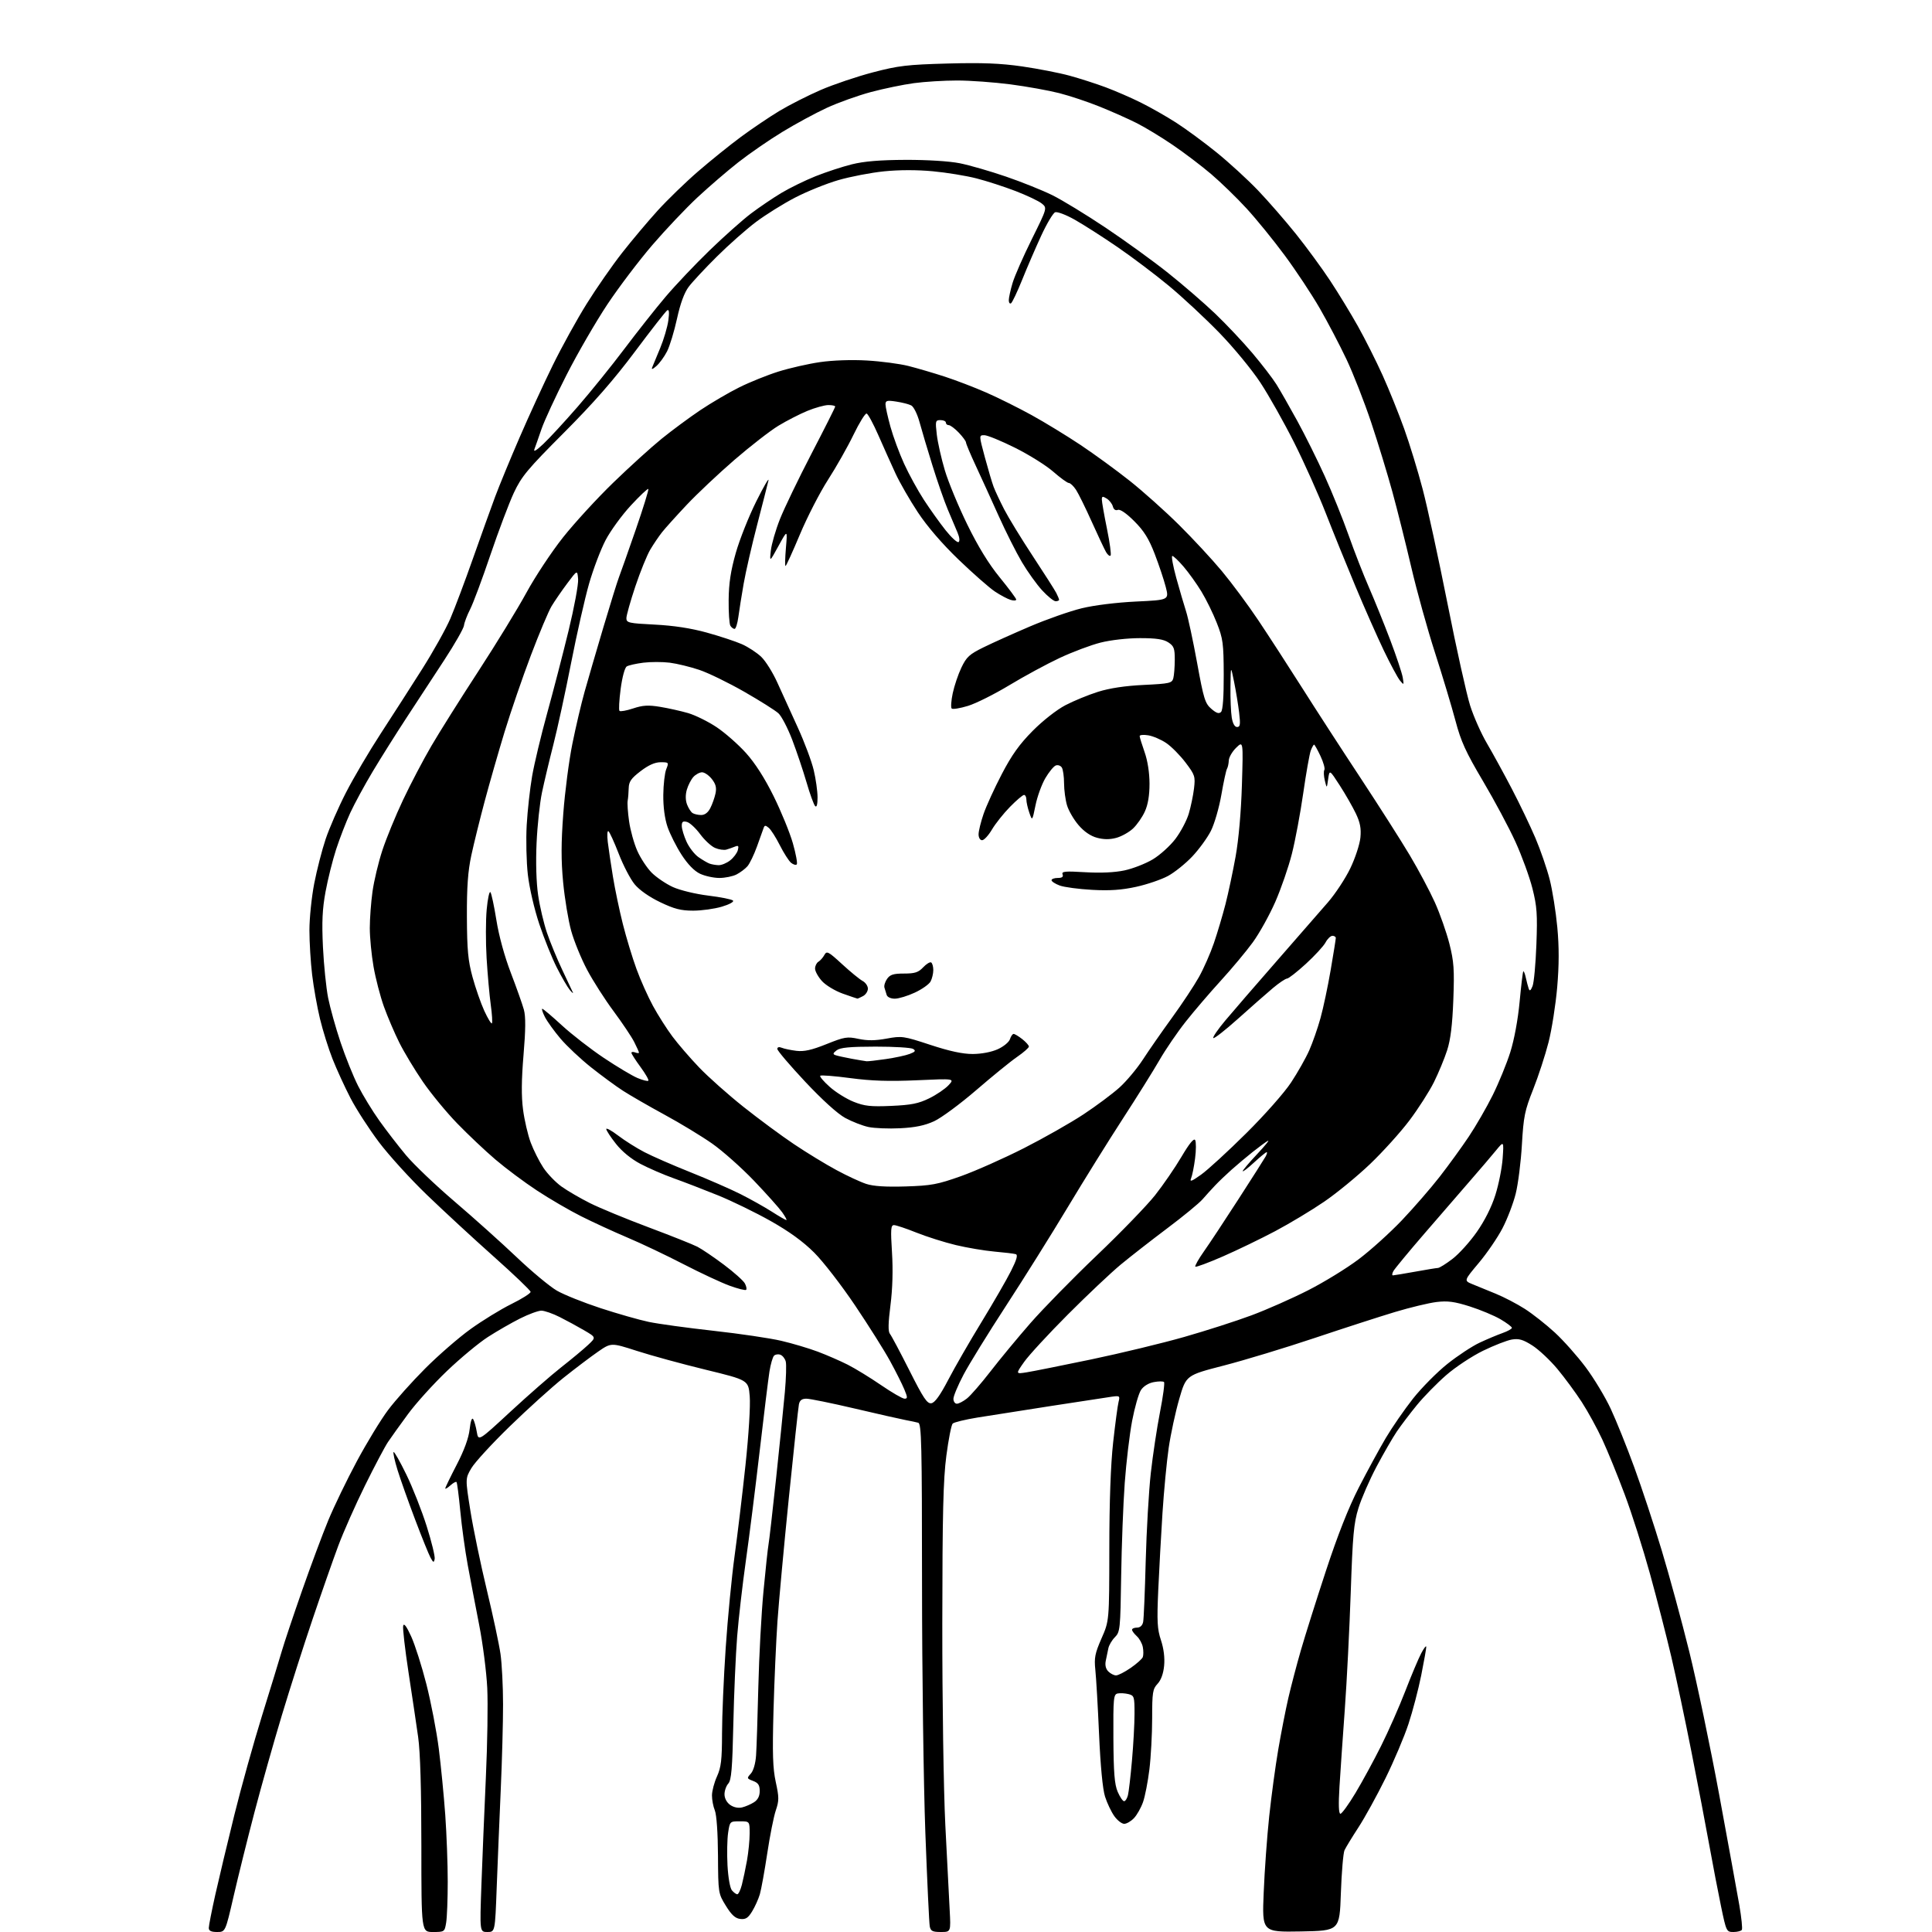 <?xml version="1.0" encoding="UTF-8" standalone="no"?>
<svg 
  version="1.1" 
  xmlns="http://www.w3.org/2000/svg" 
  xmlns:xlink="http://www.w3.org/1999/xlink" 
  xmlns:svg="http://www.w3.org/2000/svg"
  xmlns:rdf="http://www.w3.org/1999/02/22-rdf-syntax-ns#"
  xmlns:cc="http://creativecommons.org/ns#"
  xmlns:dc="http://purl.org/dc/elements/1.1/"
  viewBox="0 0 768 768"
  width="768"
  height="768"
>
<style>svg {background-color: white; }</style>"
<path stroke="none" fill="black" fill-rule="evenodd" d="M86.30,768.00C83.92,768.00 83.00,767.55 83.00,766.37C83.00,765.47 84.17,759.51 85.60,753.12C87.03,746.73 90.43,732.50 93.15,721.50C95.87,710.50 100.83,692.73 104.16,682.00C107.50,671.27 111.02,659.76 112.00,656.41C112.97,653.07 116.58,642.28 120.02,632.45C123.46,622.61 128.16,610.01 130.46,604.44C132.76,598.87 137.88,588.28 141.83,580.91C145.79,573.53 151.38,564.35 154.26,560.51C157.14,556.66 163.78,549.24 169.01,544.00C174.23,538.77 182.33,531.73 187.01,528.36C191.68,524.99 198.99,520.50 203.25,518.39C207.51,516.29 210.97,514.10 210.92,513.53C210.88,512.96 204.28,506.65 196.25,499.50C188.22,492.35 176.28,481.32 169.72,475.00C163.15,468.68 154.56,459.23 150.62,454.00C146.69,448.77 141.60,440.90 139.32,436.50C137.04,432.10 133.84,425.12 132.21,421.00C130.58,416.88 128.33,409.68 127.20,405.00C126.07,400.32 124.67,392.45 124.08,387.50C123.49,382.55 123.00,374.58 123.00,369.79C123.00,364.99 123.86,356.65 124.90,351.25C125.95,345.84 128.00,337.86 129.46,333.52C130.92,329.17 134.55,320.86 137.53,315.06C140.51,309.25 146.75,298.65 151.41,291.50C156.07,284.35 163.46,272.84 167.84,265.92C172.22,259.00 177.25,250.00 179.01,245.92C180.76,241.84 184.82,231.07 188.01,222.00C191.21,212.93 195.17,201.90 196.81,197.50C198.45,193.10 202.81,182.53 206.50,174.00C210.18,165.47 216.13,152.53 219.71,145.24C223.29,137.94 229.37,126.91 233.23,120.74C237.08,114.56 243.42,105.45 247.30,100.50C251.18,95.55 257.54,88.00 261.43,83.71C265.32,79.43 272.55,72.42 277.50,68.14C282.45,63.86 290.10,57.69 294.51,54.43C298.92,51.17 305.77,46.54 309.75,44.14C313.73,41.74 321.15,37.98 326.24,35.77C331.33,33.57 340.68,30.41 347.00,28.76C357.15,26.10 360.64,25.69 376.70,25.25C390.53,24.88 397.65,25.16 406.35,26.41C412.65,27.33 421.11,28.97 425.15,30.08C429.19,31.18 435.65,33.26 439.50,34.69C443.35,36.13 449.65,38.86 453.50,40.78C457.35,42.69 463.65,46.27 467.50,48.74C471.35,51.21 478.58,56.53 483.57,60.56C488.56,64.60 495.99,71.41 500.09,75.70C504.19,79.99 510.96,87.78 515.15,93.00C519.33,98.22 525.44,106.55 528.71,111.50C531.98,116.45 536.97,124.64 539.80,129.69C542.63,134.74 547.05,143.52 549.61,149.19C552.17,154.86 556.02,164.42 558.18,170.44C560.34,176.45 563.65,187.25 565.53,194.44C567.42,201.62 571.87,222.12 575.42,240.00C578.96,257.88 583.01,276.10 584.41,280.50C585.81,284.90 588.81,291.65 591.08,295.50C593.34,299.35 597.78,307.45 600.94,313.50C604.10,319.55 608.33,328.39 610.35,333.13C612.37,337.88 614.92,345.27 616.01,349.55C617.11,353.83 618.47,362.39 619.05,368.57C619.79,376.50 619.77,383.51 619.01,392.43C618.41,399.38 616.86,409.22 615.58,414.28C614.29,419.35 611.54,427.77 609.47,433.00C606.10,441.49 605.63,443.82 604.98,455.00C604.59,461.88 603.48,470.65 602.52,474.50C601.56,478.35 599.20,484.53 597.27,488.23C595.35,491.94 591.11,498.14 587.85,502.02C581.93,509.07 581.93,509.07 585.21,510.44C587.02,511.19 591.20,512.90 594.50,514.24C597.80,515.58 603.05,518.32 606.17,520.32C609.29,522.32 614.66,526.56 618.10,529.73C621.54,532.90 627.04,539.10 630.33,543.50C633.62,547.90 638.10,555.33 640.28,560.00C642.46,564.67 646.69,575.16 649.66,583.31C652.64,591.45 657.54,606.30 660.56,616.31C663.58,626.31 668.51,644.40 671.50,656.50C674.50,668.60 679.86,694.25 683.42,713.50C686.97,732.75 690.57,752.50 691.42,757.39C692.26,762.28 692.71,766.66 692.41,767.14C692.12,767.61 690.62,768.00 689.07,768.00C686.31,768.00 686.22,767.81 684.13,757.75C682.96,752.11 680.86,741.20 679.47,733.50C678.08,725.80 674.90,709.15 672.40,696.50C669.91,683.85 666.29,666.75 664.35,658.50C662.41,650.25 658.61,635.46 655.90,625.64C653.19,615.82 648.68,601.64 645.87,594.14C643.07,586.64 639.07,576.83 636.99,572.34C634.92,567.86 631.22,561.11 628.78,557.34C626.34,553.58 621.97,547.64 619.06,544.15C616.15,540.66 611.68,536.48 609.13,534.85C605.44,532.50 603.79,532.02 601.00,532.48C599.08,532.80 593.90,534.82 589.50,536.96C585.10,539.11 578.50,543.48 574.84,546.68C571.18,549.88 565.97,555.20 563.27,558.50C560.56,561.80 556.97,566.54 555.28,569.02C553.60,571.51 549.96,577.81 547.19,583.02C544.43,588.24 541.19,595.65 540.00,599.50C538.14,605.50 537.71,610.30 536.94,633.00C536.44,647.58 535.38,668.50 534.58,679.50C533.78,690.50 532.82,704.34 532.46,710.25C532.03,717.38 532.15,721.00 532.84,721.00C533.40,721.00 536.10,717.29 538.82,712.75C541.55,708.21 546.14,699.77 549.02,694.00C551.91,688.23 556.24,678.41 558.64,672.20C561.04,665.98 563.89,659.23 564.96,657.20C566.03,655.16 566.93,654.01 566.96,654.64C566.98,655.27 566.08,660.36 564.96,665.95C563.84,671.54 561.56,680.25 559.89,685.30C558.23,690.36 554.10,700.09 550.73,706.93C547.36,713.76 542.53,722.54 539.99,726.43C537.46,730.32 534.97,734.40 534.46,735.50C533.96,736.60 533.31,744.25 533.02,752.50C532.50,767.50 532.50,767.50 517.09,767.78C501.68,768.05 501.68,768.05 502.34,752.28C502.69,743.60 503.68,729.98 504.53,722.00C505.38,714.02 506.99,702.10 508.12,695.50C509.25,688.90 511.05,679.67 512.13,675.00C513.21,670.33 515.45,661.77 517.12,656.00C518.78,650.23 523.28,635.98 527.11,624.34C531.76,610.20 536.09,599.24 540.14,591.34C543.48,584.83 548.30,575.98 550.84,571.68C553.39,567.38 558.28,560.30 561.71,555.95C565.15,551.61 571.32,545.39 575.42,542.13C579.52,538.87 585.26,535.09 588.19,533.73C591.11,532.36 595.19,530.65 597.25,529.92C599.31,529.19 601.00,528.26 601.00,527.84C601.00,527.42 598.96,525.89 596.46,524.42C593.96,522.96 588.47,520.67 584.27,519.33C578.17,517.40 575.49,517.04 571.06,517.57C568.00,517.94 560.55,519.73 554.50,521.55C548.45,523.37 534.05,528.03 522.50,531.90C510.95,535.77 494.75,540.69 486.50,542.82C471.50,546.69 471.50,546.69 468.77,556.10C467.27,561.27 465.39,570.00 464.58,575.50C463.78,581.00 462.67,592.70 462.10,601.50C461.54,610.30 460.78,624.09 460.42,632.14C459.87,644.56 460.03,647.58 461.50,652.00C462.61,655.35 463.06,658.98 462.76,662.14C462.46,665.30 461.52,667.88 460.14,669.35C458.21,671.40 458.00,672.75 458.00,683.06C458.00,689.35 457.50,698.50 456.90,703.39C456.30,708.28 455.17,714.11 454.37,716.36C453.58,718.61 451.97,721.47 450.79,722.72C449.61,723.97 447.86,725.00 446.89,725.00C445.93,725.00 444.15,723.62 442.95,721.93C441.75,720.24 440.09,716.75 439.27,714.18C438.33,711.23 437.46,702.11 436.90,689.50C436.42,678.50 435.75,666.96 435.42,663.86C434.91,659.00 435.25,657.28 437.88,651.26C440.94,644.30 440.94,644.30 440.97,615.61C440.98,596.98 441.52,582.18 442.49,573.40C443.32,565.96 444.28,558.72 444.64,557.31C445.25,554.88 445.11,554.77 441.89,555.22C440.03,555.48 429.27,557.12 418.00,558.87C406.73,560.62 393.49,562.70 388.58,563.49C383.68,564.29 379.23,565.37 378.70,565.90C378.17,566.43 377.04,572.18 376.19,578.68C374.95,588.10 374.62,601.68 374.58,645.50C374.56,676.16 375.09,711.56 375.78,725.50C376.47,739.25 377.24,754.44 377.51,759.25C377.98,768.00 377.98,768.00 374.01,768.00C370.69,768.00 369.96,767.63 369.59,765.75C369.35,764.51 368.56,747.75 367.84,728.50C367.13,709.25 366.53,664.81 366.52,629.74C366.50,573.92 366.31,565.92 365.00,565.56C364.18,565.34 361.93,564.85 360.00,564.50C358.07,564.14 348.97,562.08 339.78,559.92C330.58,557.76 321.92,556.00 320.55,556.00C318.75,556.00 317.91,556.64 317.58,558.25C317.33,559.49 315.52,576.25 313.57,595.50C311.62,614.75 309.59,636.80 309.05,644.50C308.52,652.20 307.81,668.17 307.48,680.00C307.01,697.12 307.19,702.90 308.38,708.39C309.71,714.50 309.71,715.77 308.39,719.67C307.57,722.09 306.04,729.79 304.99,736.78C303.93,743.78 302.61,751.08 302.05,753.00C301.48,754.92 300.10,757.99 298.98,759.81C297.37,762.45 296.40,763.06 294.26,762.81C292.27,762.58 290.78,761.21 288.54,757.57C285.52,752.68 285.50,752.54 285.41,737.57C285.36,728.63 284.85,721.35 284.16,719.68C283.52,718.14 283.01,715.44 283.02,713.68C283.03,711.93 283.93,708.54 285.02,706.14C286.65,702.54 287.00,699.58 287.02,689.14C287.02,682.19 287.68,666.83 288.48,655.00C289.28,643.17 290.87,626.75 292.01,618.50C293.15,610.25 295.10,594.05 296.33,582.50C297.62,570.40 298.34,558.77 298.03,555.06C297.50,548.62 297.50,548.62 280.50,544.48C271.15,542.20 258.87,538.85 253.22,537.02C242.94,533.71 242.94,533.71 237.72,537.32C234.85,539.30 228.68,543.97 224.00,547.70C219.32,551.44 209.72,560.11 202.65,566.99C195.58,573.86 188.71,581.34 187.38,583.62C184.95,587.75 184.95,587.75 187.00,600.63C188.13,607.71 191.06,621.83 193.51,632.00C195.96,642.17 198.41,653.65 198.96,657.50C199.51,661.35 199.97,670.35 199.97,677.50C199.98,684.65 199.57,699.95 199.05,711.50C198.54,723.05 197.82,740.49 197.45,750.25C196.79,768.00 196.79,768.00 193.74,768.00C190.70,768.00 190.70,768.00 191.37,749.25C191.74,738.94 192.54,719.70 193.14,706.50C193.75,693.30 194.00,677.33 193.69,671.00C193.38,664.67 191.94,653.42 190.49,646.00C189.04,638.58 186.99,627.83 185.93,622.11C184.88,616.40 183.54,606.74 182.97,600.66C182.39,594.57 181.72,589.39 181.47,589.13C181.22,588.88 180.11,589.50 179.01,590.49C177.90,591.49 177.00,592.02 177.00,591.67C177.00,591.32 179.04,587.09 181.54,582.27C184.52,576.53 186.30,571.66 186.69,568.18C187.06,564.89 187.60,563.36 188.10,564.16C188.54,564.87 189.19,567.14 189.53,569.20C190.17,572.95 190.17,572.95 202.95,561.12C209.98,554.62 219.05,546.69 223.11,543.50C227.18,540.31 231.96,536.33 233.74,534.66C236.99,531.62 236.99,531.62 232.24,528.84C229.64,527.32 225.25,524.93 222.50,523.55C219.75,522.16 216.47,521.02 215.22,521.01C213.97,521.00 210.14,522.41 206.72,524.13C203.30,525.85 197.54,529.16 193.93,531.49C190.32,533.82 182.98,539.91 177.63,545.03C172.28,550.15 165.33,557.83 162.20,562.10C159.06,566.36 155.49,571.35 154.26,573.18C153.02,575.01 148.90,582.80 145.10,590.50C141.30,598.20 136.51,609.00 134.46,614.50C132.41,620.00 127.84,633.05 124.31,643.49C120.77,653.93 115.23,671.26 112.00,681.99C108.76,692.72 103.87,710.05 101.13,720.50C98.39,730.95 94.68,745.91 92.87,753.75C89.59,768.00 89.59,768.00 86.30,768.00zM172.12,768.00C167.50,768.00 167.50,768.00 167.50,733.75C167.50,711.31 167.06,696.40 166.22,690.50C165.52,685.55 163.80,673.97 162.39,664.78C160.99,655.58 160.03,647.25 160.27,646.28C160.56,645.08 161.60,646.47 163.43,650.47C164.94,653.76 167.67,662.31 169.49,669.47C171.32,676.64 173.53,688.12 174.41,695.00C175.28,701.88 176.45,713.80 177.00,721.50C177.54,729.20 177.99,741.12 177.98,748.00C177.98,754.88 177.70,762.19 177.36,764.25C176.75,767.95 176.68,768.00 172.12,768.00zM293.08,753.00C293.55,753.00 294.36,751.31 294.90,749.25C295.43,747.19 296.35,742.83 296.94,739.57C297.52,736.30 298.00,731.47 298.00,728.82C298.00,724.00 298.00,724.00 294.06,724.00C290.15,724.00 290.12,724.03 289.44,728.56C289.06,731.07 288.95,736.88 289.19,741.49C289.45,746.27 290.19,750.53 290.94,751.43C291.66,752.29 292.62,753.00 293.08,753.00zM295.00,718.47C296.38,718.14 298.51,717.21 299.75,716.41C301.26,715.43 302.00,713.97 302.00,711.95C302.00,709.63 301.40,708.72 299.37,707.95C296.85,706.99 296.81,706.86 298.46,705.05C299.49,703.91 300.33,701.01 300.55,697.82C300.76,694.90 301.16,682.60 301.45,670.50C301.74,658.40 302.66,641.30 303.50,632.50C304.33,623.70 305.23,615.38 305.49,614.00C305.76,612.62 307.12,600.70 308.53,587.50C309.93,574.30 311.49,558.96 311.99,553.41C312.49,547.86 312.65,542.37 312.35,541.23C312.05,540.08 311.10,538.87 310.23,538.54C309.37,538.21 308.23,538.37 307.69,538.91C307.16,539.44 306.34,542.27 305.87,545.19C305.41,548.11 303.65,562.42 301.96,577.00C300.27,591.58 297.81,611.15 296.48,620.50C295.16,629.85 293.60,643.35 293.03,650.50C292.46,657.65 291.77,673.36 291.51,685.41C291.12,703.05 290.73,707.64 289.51,708.99C288.68,709.91 288.00,711.83 288.00,713.27C288.00,714.85 288.90,716.52 290.25,717.48C291.64,718.46 293.46,718.84 295.00,718.47zM446.84,716.00C447.36,716.00 448.05,714.94 448.37,713.64C448.70,712.35 449.42,706.16 449.97,699.89C450.53,693.63 450.99,685.25 450.99,681.27C451.00,674.45 450.86,674.00 448.58,673.43C447.25,673.10 445.34,672.98 444.33,673.18C442.64,673.52 442.51,674.84 442.59,691.02C442.67,704.68 443.04,709.32 444.29,712.25C445.18,714.31 446.32,716.00 446.84,716.00zM443.64,666.00C444.47,666.00 447.08,664.67 449.45,663.03C451.82,661.40 453.99,659.46 454.28,658.72C454.56,657.98 454.57,656.19 454.29,654.75C454.02,653.30 452.94,651.35 451.89,650.40C450.85,649.46 450.00,648.31 450.00,647.85C450.00,647.38 450.89,647.00 451.98,647.00C453.23,647.00 454.13,646.17 454.42,644.75C454.67,643.51 455.13,632.60 455.44,620.50C455.76,608.40 456.67,592.68 457.46,585.57C458.26,578.46 459.90,567.55 461.12,561.32C462.34,555.10 463.06,549.72 462.71,549.38C462.37,549.04 460.54,549.05 458.64,549.41C456.54,549.80 454.55,551.04 453.54,552.58C452.63,553.97 451.06,559.47 450.04,564.80C449.03,570.14 447.70,581.25 447.10,589.50C446.50,597.75 445.86,614.43 445.68,626.57C445.37,647.60 445.25,648.75 443.20,650.80C442.02,651.98 440.84,653.97 440.59,655.22C440.33,656.48 439.87,658.70 439.56,660.18C439.20,661.91 439.56,663.41 440.57,664.43C441.44,665.29 442.82,666.00 443.64,666.00zM172.79,619.71C172.46,621.28 172.26,621.22 171.15,619.21C170.46,617.96 167.68,611.09 164.98,603.95C162.28,596.82 159.15,587.99 158.02,584.34C156.89,580.68 156.19,577.48 156.45,577.21C156.72,576.95 158.99,580.95 161.51,586.12C164.03,591.28 167.68,600.55 169.62,606.71C171.57,612.88 172.99,618.73 172.79,619.71zM370.23,557.81C371.62,557.59 373.69,554.73 376.94,548.50C379.52,543.55 385.48,533.20 390.19,525.50C394.89,517.80 400.16,508.68 401.89,505.23C404.16,500.73 404.69,498.84 403.78,498.55C403.07,498.33 399.28,497.87 395.35,497.53C391.41,497.18 384.50,496.02 379.98,494.94C375.47,493.86 368.42,491.63 364.31,489.99C360.21,488.34 356.18,487.00 355.37,487.00C354.12,487.00 354.00,488.63 354.58,497.84C355.02,504.85 354.81,512.27 353.98,518.80C353.06,525.98 353.00,529.29 353.75,530.21C354.34,530.92 357.83,537.49 361.52,544.81C367.09,555.86 368.56,558.06 370.23,557.81zM380.37,558.00C381.12,558.00 382.92,557.07 384.37,555.92C385.82,554.78 390.03,549.94 393.72,545.17C397.40,540.40 404.54,531.77 409.58,526.00C414.62,520.23 426.53,508.07 436.04,499.00C445.55,489.93 455.95,479.18 459.16,475.12C462.37,471.06 467.10,464.17 469.67,459.81C472.81,454.50 474.60,452.32 475.10,453.21C475.50,453.94 475.49,457.22 475.06,460.52C474.64,463.81 473.92,467.37 473.46,468.44C472.83,469.94 473.74,469.60 477.46,466.94C480.11,465.05 488.18,457.65 495.39,450.49C502.71,443.24 510.60,434.30 513.24,430.28C515.85,426.32 519.10,420.58 520.45,417.52C521.80,414.47 523.81,408.71 524.91,404.73C526.02,400.75 527.84,392.15 528.96,385.62C530.08,379.09 531.00,373.35 531.00,372.87C531.00,372.39 530.40,372.00 529.67,372.00C528.94,372.00 527.70,373.18 526.93,374.63C526.16,376.08 522.64,379.90 519.12,383.13C515.59,386.36 512.21,389.00 511.61,389.00C511.00,389.01 508.49,390.69 506.03,392.75C503.58,394.81 497.37,400.27 492.24,404.87C487.11,409.47 482.64,412.97 482.31,412.64C481.98,412.32 484.14,409.16 487.11,405.63C490.07,402.10 499.25,391.48 507.50,382.05C515.75,372.61 524.92,362.10 527.87,358.69C530.82,355.29 534.83,349.20 536.77,345.16C538.72,341.12 540.52,335.63 540.78,332.97C541.13,329.29 540.69,326.98 538.94,323.32C537.67,320.67 534.80,315.67 532.57,312.21C528.50,305.91 528.50,305.91 527.96,309.71C527.42,313.50 527.42,313.50 526.64,310.27C526.21,308.50 526.12,306.61 526.45,306.07C526.79,305.54 526.09,303.05 524.92,300.55C523.74,298.05 522.59,296.00 522.37,296.00C522.14,296.00 521.55,297.06 521.05,298.36C520.56,299.66 519.21,307.27 518.06,315.28C516.91,323.29 514.88,334.16 513.54,339.42C512.21,344.69 509.23,353.30 506.93,358.55C504.62,363.80 500.60,371.04 497.98,374.63C495.36,378.22 489.65,385.06 485.29,389.83C480.94,394.60 474.66,401.92 471.36,406.10C468.05,410.28 463.35,417.16 460.92,421.38C458.49,425.60 451.91,436.13 446.29,444.78C440.68,453.42 430.82,469.27 424.38,480.00C417.94,490.73 406.90,508.36 399.84,519.19C392.79,530.01 385.21,542.30 383.01,546.48C380.80,550.67 379.00,554.97 379.00,556.05C379.00,557.12 379.61,558.00 380.37,558.00zM359.57,556.00C360.83,556.00 360.81,555.48 359.46,552.25C358.60,550.19 356.06,545.12 353.80,541.00C351.55,536.88 345.29,526.94 339.90,518.93C334.51,510.91 327.20,501.46 323.65,497.93C319.29,493.57 313.72,489.53 306.36,485.38C300.39,482.01 290.93,477.40 285.34,475.14C279.75,472.88 271.88,469.84 267.84,468.40C263.80,466.96 257.84,464.38 254.60,462.67C250.90,460.72 247.27,457.75 244.85,454.69C242.73,452.01 241.00,449.37 241.00,448.81C241.00,448.26 243.14,449.44 245.75,451.43C248.36,453.42 253.05,456.38 256.18,458.00C259.30,459.63 267.54,463.22 274.48,465.99C281.43,468.77 290.35,472.66 294.31,474.65C298.26,476.64 303.87,479.78 306.77,481.63C309.67,483.49 312.29,485.00 312.59,485.00C312.89,485.00 312.13,483.59 310.91,481.87C309.68,480.15 304.63,474.50 299.68,469.32C294.73,464.15 287.26,457.52 283.09,454.59C278.92,451.67 270.39,446.49 264.14,443.10C257.89,439.70 250.47,435.42 247.64,433.59C244.81,431.77 239.09,427.56 234.93,424.26C230.77,420.95 225.32,415.83 222.81,412.87C220.31,409.92 217.51,406.04 216.60,404.25C215.69,402.46 215.23,401.00 215.56,401.00C215.90,401.00 219.40,403.96 223.34,407.58C227.28,411.20 234.79,417.03 240.04,420.54C245.29,424.05 251.30,427.64 253.40,428.52C255.50,429.40 257.45,429.89 257.73,429.61C258.01,429.32 256.61,426.88 254.62,424.16C252.63,421.45 251.00,418.91 251.00,418.51C251.00,418.11 251.68,418.05 252.50,418.36C253.32,418.68 254.00,418.71 254.00,418.43C254.00,418.15 253.13,416.22 252.08,414.15C251.02,412.08 247.33,406.58 243.89,401.94C240.44,397.30 235.71,389.90 233.38,385.50C231.04,381.10 228.19,374.12 227.05,370.00C225.91,365.88 224.48,357.22 223.86,350.77C223.02,341.98 223.04,335.09 223.92,323.36C224.56,314.74 226.19,302.25 227.54,295.60C228.89,288.94 231.06,279.68 232.38,275.00C233.69,270.32 237.03,258.85 239.81,249.50C242.59,240.15 245.39,231.15 246.03,229.50C246.67,227.85 249.66,219.37 252.68,210.66C255.69,201.95 257.96,194.62 257.71,194.38C257.46,194.13 254.34,197.08 250.77,200.93C247.20,204.79 242.68,210.99 240.73,214.72C238.78,218.45 235.83,226.22 234.17,232.00C232.51,237.78 229.30,251.95 227.03,263.50C224.77,275.05 221.59,289.68 219.97,296.00C218.35,302.32 216.32,310.88 215.45,315.00C214.58,319.12 213.61,328.15 213.30,335.06C212.94,342.76 213.18,350.79 213.91,355.79C214.56,360.28 216.15,367.04 217.44,370.82C218.72,374.60 221.47,381.25 223.53,385.59C225.60,389.94 227.48,393.95 227.72,394.50C227.96,395.05 227.40,394.60 226.49,393.50C225.58,392.40 223.27,388.42 221.36,384.66C219.45,380.90 216.31,373.12 214.39,367.37C212.39,361.40 210.44,352.97 209.83,347.71C209.25,342.64 209.05,333.77 209.37,328.00C209.70,322.23 210.67,313.45 211.53,308.50C212.39,303.55 215.08,292.30 217.51,283.50C219.94,274.70 223.77,259.94 226.02,250.69C228.27,241.44 229.98,232.23 229.81,230.21C229.50,226.53 229.50,226.53 225.50,231.89C223.30,234.83 220.49,238.92 219.26,240.96C218.03,243.01 214.33,251.81 211.03,260.52C207.73,269.22 203.03,282.91 200.58,290.92C198.14,298.94 194.58,311.35 192.67,318.50C190.76,325.65 188.37,335.32 187.36,340.00C186.00,346.35 185.55,352.55 185.60,364.50C185.66,377.65 186.06,381.91 187.84,388.41C189.03,392.76 191.13,398.79 192.51,401.81C193.90,404.83 195.26,407.08 195.53,406.80C195.81,406.52 195.61,403.19 195.08,399.40C194.56,395.60 193.82,387.27 193.43,380.87C193.05,374.47 193.07,365.76 193.47,361.51C193.86,357.27 194.53,354.17 194.94,354.65C195.35,355.12 196.42,360.11 197.32,365.74C198.32,372.02 200.54,380.14 203.07,386.74C205.34,392.66 207.67,399.24 208.25,401.36C209.00,404.11 208.96,409.31 208.11,419.36C207.28,429.26 207.22,435.78 207.92,441.09C208.46,445.27 209.84,451.17 210.97,454.20C212.11,457.23 214.36,461.71 215.98,464.16C217.60,466.61 220.86,469.99 223.22,471.68C225.57,473.36 230.65,476.32 234.50,478.25C238.35,480.18 248.80,484.50 257.72,487.84C266.64,491.18 275.41,494.67 277.22,495.60C279.02,496.53 283.77,499.75 287.77,502.75C291.77,505.75 295.52,509.10 296.10,510.19C296.68,511.28 296.91,512.42 296.60,512.73C296.30,513.03 293.34,512.30 290.03,511.09C286.72,509.88 278.49,506.04 271.75,502.56C265.01,499.07 255.00,494.31 249.50,491.99C244.00,489.66 235.68,485.83 231.00,483.48C226.32,481.13 218.43,476.53 213.45,473.25C208.47,469.98 201.05,464.44 196.95,460.94C192.85,457.45 186.00,450.97 181.71,446.54C177.43,442.12 171.30,434.68 168.09,430.00C164.88,425.32 160.68,418.35 158.75,414.50C156.83,410.65 154.07,404.20 152.62,400.16C151.17,396.13 149.31,388.98 148.49,384.28C147.67,379.58 147.00,372.68 147.00,368.94C147.00,365.20 147.48,358.68 148.07,354.45C148.66,350.21 150.41,342.86 151.96,338.12C153.51,333.38 157.22,324.32 160.21,318.00C163.19,311.67 168.27,302.00 171.49,296.50C174.70,291.00 183.10,277.65 190.15,266.83C197.19,256.02 205.80,241.95 209.27,235.58C212.74,229.22 219.28,219.33 223.82,213.61C228.36,207.89 237.34,198.10 243.78,191.86C250.23,185.61 258.88,177.76 263.00,174.42C267.12,171.08 274.06,165.95 278.41,163.03C282.76,160.12 289.73,156.03 293.91,153.96C298.08,151.89 305.11,149.06 309.52,147.68C313.94,146.30 321.33,144.62 325.95,143.95C330.94,143.22 338.48,142.95 344.53,143.30C350.13,143.61 357.59,144.60 361.11,145.48C364.62,146.37 371.10,148.27 375.50,149.70C379.90,151.13 387.36,153.98 392.07,156.05C396.78,158.11 404.88,162.14 410.07,165.00C415.26,167.86 423.99,173.19 429.49,176.85C434.98,180.51 443.80,186.94 449.09,191.14C454.38,195.34 463.19,203.22 468.66,208.64C474.13,214.06 481.80,222.32 485.69,227.00C489.59,231.68 496.10,240.45 500.15,246.50C504.20,252.55 512.01,264.60 517.51,273.27C523.00,281.95 533.50,298.15 540.84,309.27C548.17,320.40 556.99,334.23 560.42,340.00C563.86,345.77 568.34,354.19 570.38,358.71C572.41,363.23 575.01,370.63 576.16,375.15C577.95,382.23 578.17,385.35 577.72,397.44C577.34,407.38 576.63,413.26 575.26,417.50C574.20,420.80 571.83,426.51 570.00,430.20C568.17,433.88 563.79,440.72 560.27,445.39C556.76,450.06 549.73,457.84 544.66,462.69C539.58,467.54 531.36,474.29 526.38,477.69C521.40,481.10 512.64,486.36 506.91,489.40C501.19,492.43 491.82,496.96 486.09,499.46C480.36,501.96 475.45,503.79 475.17,503.51C474.90,503.23 476.43,500.50 478.58,497.45C480.74,494.40 486.91,485.06 492.30,476.70C497.70,468.34 502.55,460.71 503.09,459.75C503.63,458.79 503.82,458.00 503.51,458.00C503.21,458.00 500.94,459.86 498.48,462.13C496.01,464.40 494.00,465.94 494.00,465.55C494.00,465.17 496.59,462.11 499.75,458.76C502.91,455.40 504.82,453.03 504.00,453.49C503.18,453.94 500.48,455.92 498.00,457.89C495.52,459.86 491.73,463.05 489.56,464.98C487.39,466.92 484.46,469.71 483.06,471.20C481.65,472.68 479.38,475.18 478.00,476.77C476.62,478.35 470.32,483.53 464.00,488.27C457.68,493.02 449.35,499.52 445.50,502.70C441.65,505.89 432.20,514.81 424.50,522.53C416.80,530.25 408.97,538.74 407.11,541.39C403.71,546.22 403.71,546.22 408.11,545.52C410.52,545.14 422.08,542.83 433.78,540.39C445.49,537.94 462.14,533.92 470.78,531.45C479.43,528.98 491.45,525.12 497.50,522.86C503.55,520.61 513.67,516.13 520.00,512.91C526.33,509.69 535.36,504.15 540.07,500.59C544.79,497.04 552.52,490.06 557.25,485.10C561.97,480.13 568.74,472.34 572.29,467.78C575.83,463.23 581.04,456.05 583.86,451.83C586.68,447.61 590.97,440.19 593.38,435.33C595.79,430.47 598.94,422.78 600.37,418.24C601.93,413.29 603.41,405.28 604.07,398.24C604.67,391.79 605.33,386.34 605.53,386.14C605.74,385.93 606.19,387.05 606.53,388.63C606.88,390.21 607.40,392.18 607.68,393.00C608.06,394.10 608.47,393.83 609.21,392.00C609.77,390.62 610.45,383.19 610.74,375.48C611.19,363.40 610.97,360.31 609.16,353.14C608.00,348.57 604.97,340.25 602.42,334.66C599.88,329.07 594.07,318.20 589.51,310.50C582.67,298.95 580.75,294.75 578.57,286.50C577.11,281.00 573.46,268.85 570.45,259.50C567.43,250.15 563.19,234.85 561.01,225.50C558.83,216.15 555.45,202.65 553.49,195.50C551.53,188.35 547.74,175.93 545.06,167.90C542.38,159.88 537.98,148.63 535.28,142.90C532.57,137.18 527.77,128.00 524.59,122.50C521.42,117.00 515.16,107.55 510.68,101.50C506.21,95.45 499.39,87.06 495.52,82.86C491.66,78.65 485.35,72.53 481.50,69.24C477.65,65.96 470.76,60.73 466.18,57.62C461.61,54.51 455.16,50.59 451.85,48.93C448.54,47.26 441.96,44.33 437.22,42.42C432.48,40.50 425.20,38.07 421.05,37.02C416.90,35.96 408.19,34.39 401.70,33.54C395.21,32.70 385.68,32.00 380.52,32.00C375.36,32.00 367.62,32.47 363.32,33.05C359.02,33.63 351.28,35.23 346.13,36.61C340.97,38.00 333.10,40.82 328.63,42.89C324.16,44.96 316.23,49.25 311.00,52.44C305.77,55.62 297.90,61.05 293.50,64.50C289.10,67.95 281.77,74.26 277.20,78.52C272.64,82.77 264.60,91.26 259.34,97.38C254.08,103.50 246.02,114.12 241.44,121.00C236.87,127.88 229.57,140.47 225.23,149.00C220.88,157.53 216.41,167.20 215.27,170.50C214.14,173.80 212.88,177.40 212.46,178.50C211.96,179.83 213.13,179.16 215.96,176.50C218.31,174.30 224.46,167.63 229.64,161.67C234.82,155.71 243.18,145.36 248.21,138.67C253.25,131.98 260.60,122.67 264.56,118.00C268.52,113.33 276.42,104.99 282.13,99.47C287.83,93.95 295.20,87.40 298.50,84.90C301.80,82.41 307.22,78.73 310.55,76.73C313.87,74.74 320.01,71.73 324.18,70.06C328.36,68.39 334.86,66.26 338.64,65.32C343.45,64.12 349.83,63.59 360.00,63.55C368.61,63.52 377.35,64.07 381.50,64.89C385.35,65.66 393.61,68.04 399.87,70.19C406.12,72.33 414.42,75.66 418.32,77.59C422.21,79.51 431.72,85.31 439.45,90.48C447.18,95.64 458.36,103.74 464.31,108.48C470.25,113.21 478.70,120.51 483.08,124.70C487.46,128.89 494.12,135.95 497.88,140.41C501.64,144.86 505.94,150.45 507.42,152.83C508.91,155.21 512.63,161.74 515.70,167.33C518.76,172.92 523.67,182.79 526.60,189.26C529.54,195.73 533.81,206.31 536.09,212.76C538.37,219.22 542.01,228.55 544.18,233.50C546.34,238.45 550.13,247.81 552.60,254.31C555.06,260.80 557.31,267.55 557.61,269.31C558.13,272.39 558.09,272.43 556.49,270.50C555.59,269.40 552.69,264.00 550.05,258.50C547.42,253.00 542.34,241.53 538.78,233.00C535.21,224.47 529.92,211.43 527.02,204.00C524.12,196.57 518.48,183.97 514.48,176.00C510.48,168.03 504.43,157.28 501.04,152.12C497.63,146.93 490.30,138.05 484.68,132.27C479.08,126.51 470.08,118.13 464.68,113.65C459.28,109.17 450.06,102.21 444.18,98.18C438.31,94.16 430.68,89.28 427.23,87.34C423.78,85.39 420.27,84.06 419.44,84.38C418.61,84.70 416.10,88.91 413.88,93.73C411.65,98.55 408.24,106.44 406.31,111.26C404.37,116.07 402.38,120.26 401.89,120.57C401.40,120.87 401.00,120.30 401.01,119.31C401.02,118.31 401.69,115.25 402.51,112.50C403.33,109.75 406.77,101.91 410.16,95.08C416.31,82.67 416.31,82.67 414.11,80.89C412.91,79.91 408.24,77.70 403.74,75.96C399.24,74.23 392.22,71.95 388.14,70.91C384.06,69.86 376.25,68.59 370.79,68.08C364.53,67.49 357.38,67.50 351.41,68.11C346.22,68.64 338.06,70.21 333.29,71.59C328.52,72.97 320.77,76.10 316.06,78.55C311.35,80.99 304.35,85.36 300.50,88.25C296.66,91.14 289.66,97.33 284.96,102.00C280.25,106.67 275.21,112.08 273.76,114.02C272.02,116.34 270.44,120.64 269.12,126.68C268.02,131.72 266.24,137.56 265.17,139.67C264.09,141.78 262.19,144.40 260.94,145.50C259.40,146.85 258.86,147.01 259.27,146.00C259.61,145.18 261.04,141.72 262.45,138.33C263.86,134.93 265.31,130.02 265.67,127.42C266.11,124.17 265.98,122.89 265.24,123.35C264.66,123.71 258.88,131.10 252.41,139.76C244.02,150.98 235.91,160.24 224.18,172.00C209.66,186.56 207.32,189.37 204.25,195.92C202.35,200.00 198.15,211.13 194.92,220.65C191.70,230.18 188.07,239.89 186.87,242.23C185.67,244.58 184.58,247.46 184.44,248.64C184.31,249.81 180.78,256.00 176.60,262.39C172.42,268.77 165.64,279.14 161.53,285.42C157.42,291.70 151.41,301.26 148.17,306.67C144.93,312.08 140.91,319.49 139.22,323.14C137.54,326.79 135.02,333.32 133.61,337.64C132.21,341.96 130.31,349.55 129.40,354.50C128.13,361.42 127.90,366.51 128.38,376.50C128.73,383.65 129.66,392.74 130.44,396.69C131.23,400.64 133.45,408.59 135.38,414.35C137.31,420.11 140.44,427.90 142.35,431.66C144.26,435.42 148.06,441.65 150.81,445.50C153.55,449.35 158.31,455.52 161.39,459.21C164.46,462.89 173.17,471.20 180.74,477.66C188.31,484.12 199.39,494.06 205.38,499.75C211.36,505.44 218.56,511.43 221.38,513.06C224.19,514.68 232.01,517.81 238.75,520.02C245.49,522.22 254.09,524.68 257.87,525.47C261.66,526.27 273.24,527.86 283.63,529.01C294.01,530.16 306.12,531.95 310.55,532.99C314.98,534.02 321.52,535.97 325.09,537.31C328.65,538.65 334.01,540.98 336.99,542.49C339.97,544.00 345.94,547.66 350.26,550.62C354.58,553.58 358.77,556.00 359.57,556.00zM553.71,506.98C554.15,506.97 558.10,506.31 562.50,505.52C566.90,504.72 571.00,504.05 571.61,504.03C572.21,504.02 574.81,502.40 577.37,500.44C579.93,498.49 584.28,493.69 587.02,489.77C590.17,485.29 592.92,479.83 594.43,475.02C595.76,470.83 597.06,464.27 597.33,460.45C597.81,453.50 597.81,453.50 594.65,457.36C592.92,459.48 588.35,464.83 584.50,469.25C580.65,473.68 572.41,483.19 566.20,490.40C559.98,497.60 554.46,504.29 553.91,505.25C553.37,506.21 553.28,506.99 553.71,506.98zM360.00,471.63C370.22,471.31 372.67,470.85 382.00,467.54C387.77,465.48 399.02,460.48 407.00,456.43C414.98,452.37 425.64,446.32 430.69,442.98C435.75,439.64 442.17,434.85 444.97,432.34C447.77,429.82 451.99,424.78 454.36,421.13C456.73,417.48 461.93,410.01 465.91,404.53C469.89,399.05 474.70,391.79 476.59,388.40C478.49,385.01 481.17,378.92 482.55,374.87C483.94,370.82 485.99,363.90 487.13,359.50C488.26,355.10 490.08,346.55 491.17,340.50C492.39,333.70 493.35,322.82 493.68,312.00C494.21,294.50 494.21,294.50 491.39,297.24C489.84,298.75 488.52,301.02 488.47,302.29C488.41,303.56 488.09,305.05 487.75,305.60C487.41,306.15 486.40,310.80 485.51,315.94C484.62,321.08 482.74,327.55 481.34,330.31C479.94,333.07 476.60,337.66 473.91,340.50C471.22,343.34 466.88,346.82 464.26,348.23C461.64,349.64 455.96,351.58 451.63,352.53C445.85,353.79 441.18,354.12 434.13,353.73C428.83,353.44 423.04,352.67 421.25,352.01C419.46,351.34 418.00,350.40 418.00,349.90C418.00,349.41 419.11,349.00 420.47,349.00C422.19,349.00 422.77,348.57 422.39,347.58C421.93,346.38 423.38,346.24 431.38,346.72C437.51,347.09 443.10,346.83 447.00,346.00C450.34,345.29 455.40,343.31 458.25,341.61C461.10,339.90 465.14,336.25 467.23,333.50C469.32,330.75 471.71,326.25 472.54,323.50C473.36,320.75 474.31,316.22 474.64,313.43C475.20,308.65 475.00,308.04 471.28,303.13C469.11,300.26 465.66,296.77 463.61,295.38C461.57,293.99 458.34,292.61 456.45,292.30C454.55,291.99 453.01,292.13 453.03,292.62C453.05,293.10 453.94,295.98 455.00,299.00C456.20,302.41 456.94,307.17 456.95,311.50C456.95,316.21 456.35,319.84 455.09,322.60C454.07,324.86 451.94,327.91 450.36,329.38C448.79,330.84 445.81,332.50 443.75,333.06C441.17,333.76 438.77,333.75 436.06,333.02C433.50,332.33 430.92,330.56 428.72,327.98C426.85,325.80 424.80,322.27 424.16,320.14C423.52,318.01 422.99,314.07 422.98,311.38C422.98,308.70 422.57,305.87 422.09,305.10C421.60,304.34 420.52,303.97 419.68,304.29C418.84,304.61 416.98,306.89 415.53,309.35C414.09,311.82 412.33,316.66 411.63,320.12C410.34,326.42 410.34,326.42 409.17,323.06C408.53,321.21 408.00,318.87 408.00,317.85C408.00,316.83 407.58,316.00 407.07,316.00C406.55,316.00 404.04,318.14 401.48,320.75C398.93,323.36 395.70,327.41 394.32,329.75C392.94,332.09 391.18,334.00 390.40,334.00C389.60,334.00 389.00,333.00 389.00,331.66C389.00,330.37 389.89,326.74 390.97,323.59C392.05,320.44 395.31,313.31 398.22,307.73C402.18,300.13 405.25,295.83 410.50,290.54C414.51,286.49 420.06,282.14 423.50,280.34C426.80,278.61 432.65,276.21 436.50,275.00C441.13,273.55 447.29,272.62 454.67,272.27C464.96,271.77 465.88,271.56 466.41,269.61C466.72,268.45 466.98,265.15 466.99,262.27C467.00,257.75 466.65,256.82 464.43,255.36C462.51,254.11 459.63,253.67 453.18,253.67C448.18,253.67 441.53,254.42 437.50,255.44C433.65,256.41 426.33,259.16 421.23,261.55C416.13,263.94 407.13,268.81 401.23,272.38C395.33,275.94 387.92,279.65 384.76,280.61C381.61,281.57 378.70,282.04 378.31,281.65C377.92,281.25 378.10,278.53 378.72,275.60C379.34,272.66 380.89,268.06 382.17,265.38C384.20,261.14 385.35,260.08 391.00,257.31C394.57,255.55 402.90,251.81 409.50,248.99C416.10,246.18 425.32,242.94 430.00,241.80C435.02,240.58 443.87,239.49 451.62,239.12C464.73,238.50 464.73,238.50 463.40,233.31C462.67,230.46 460.69,224.55 459.01,220.18C456.67,214.11 454.74,211.03 450.89,207.18C447.74,204.03 445.28,202.34 444.36,202.69C443.44,203.05 442.69,202.53 442.38,201.33C442.10,200.27 441.00,198.86 439.94,198.19C438.32,197.19 438.00,197.25 438.00,198.58C438.00,199.47 438.92,204.70 440.04,210.22C441.17,215.73 441.81,220.52 441.47,220.86C441.13,221.20 440.33,220.59 439.69,219.49C439.05,218.40 436.50,212.98 434.01,207.45C431.53,201.92 428.70,196.18 427.73,194.70C426.75,193.21 425.47,192.00 424.89,192.00C424.30,192.00 421.51,189.97 418.68,187.50C415.85,185.02 409.02,180.75 403.50,178.00C397.98,175.25 392.49,173.00 391.30,173.00C389.14,173.00 389.14,173.00 391.49,181.75C392.79,186.56 394.35,191.85 394.97,193.50C395.59,195.15 397.49,199.20 399.19,202.50C400.89,205.80 405.98,214.12 410.51,221.00C415.04,227.88 419.25,234.48 419.87,235.68C420.49,236.89 421.00,238.12 421.00,238.43C421.00,238.75 420.38,239.00 419.63,239.00C418.87,239.00 416.47,237.06 414.29,234.70C412.11,232.33 408.48,227.27 406.22,223.45C403.96,219.63 399.78,211.32 396.94,205.00C394.10,198.68 390.03,189.74 387.89,185.15C385.75,180.56 384.00,176.39 384.00,175.89C384.00,175.39 382.71,173.64 381.14,171.99C379.57,170.35 377.77,169.00 377.14,169.00C376.51,169.00 376.00,168.55 376.00,168.00C376.00,167.45 375.04,167.00 373.86,167.00C371.85,167.00 371.76,167.34 372.39,172.75C372.76,175.91 374.20,182.32 375.60,187.00C377.00,191.68 381.01,201.35 384.51,208.50C388.76,217.20 393.02,224.15 397.39,229.50C400.98,233.90 403.94,237.87 403.96,238.32C403.98,238.77 402.99,238.83 401.75,238.47C400.51,238.10 397.70,236.61 395.50,235.15C393.30,233.69 386.82,228.00 381.10,222.50C374.49,216.14 368.58,209.28 364.86,203.65C361.64,198.78 357.63,191.80 355.95,188.15C354.26,184.49 351.22,177.71 349.19,173.08C347.16,168.45 345.05,164.54 344.50,164.39C343.95,164.23 341.61,168.02 339.29,172.80C336.98,177.59 332.41,185.65 329.15,190.72C325.89,195.79 320.86,205.58 317.97,212.47C315.08,219.36 312.51,225.00 312.26,225.00C312.00,225.00 312.08,221.74 312.42,217.75C313.04,210.50 313.04,210.50 309.48,217.00C305.91,223.50 305.91,223.50 306.42,218.86C306.70,216.31 308.33,210.69 310.04,206.36C311.75,202.04 317.39,190.34 322.57,180.36C327.76,170.39 332.00,161.95 332.00,161.61C332.00,161.28 330.76,161.01 329.25,161.02C327.74,161.04 324.00,162.08 320.95,163.33C317.89,164.59 312.71,167.25 309.43,169.24C306.15,171.23 298.30,177.33 291.98,182.78C285.67,188.24 277.12,196.29 273.00,200.66C268.88,205.04 264.46,209.94 263.18,211.56C261.90,213.18 259.79,216.30 258.48,218.50C257.18,220.70 254.51,227.28 252.55,233.13C250.60,238.97 249.00,244.65 249.00,245.74C249.00,247.56 249.89,247.77 260.25,248.29C267.76,248.67 274.63,249.72 280.91,251.45C286.08,252.88 292.38,254.96 294.91,256.07C297.43,257.19 300.92,259.47 302.65,261.15C304.38,262.82 307.24,267.41 309.01,271.35C310.78,275.28 314.43,283.29 317.11,289.15C319.79,295.01 322.65,302.66 323.47,306.15C324.30,309.64 324.98,314.50 324.99,316.95C324.99,319.81 324.65,321.05 324.04,320.44C323.51,319.91 321.96,315.65 320.61,310.99C319.25,306.32 316.68,298.70 314.91,294.05C313.13,289.40 310.67,284.68 309.44,283.55C308.22,282.42 302.11,278.57 295.88,275.00C289.64,271.43 281.61,267.51 278.02,266.30C274.43,265.09 269.14,263.80 266.25,263.43C263.36,263.07 258.63,263.07 255.74,263.43C252.85,263.79 249.88,264.46 249.14,264.92C248.36,265.40 247.34,269.17 246.72,273.86C246.13,278.33 245.92,282.26 246.26,282.59C246.60,282.93 249.04,282.49 251.69,281.61C255.51,280.34 257.71,280.21 262.39,280.98C265.64,281.51 270.64,282.63 273.52,283.46C276.39,284.30 281.50,286.82 284.86,289.06C288.22,291.31 293.47,295.92 296.53,299.32C300.16,303.35 303.99,309.33 307.53,316.50C310.52,322.55 313.97,330.98 315.18,335.22C316.39,339.47 317.08,343.25 316.72,343.62C316.35,343.98 315.33,343.69 314.44,342.95C313.56,342.22 311.56,339.09 310.00,336.00C308.44,332.91 306.46,329.79 305.59,329.08C304.30,328.00 303.94,328.01 303.55,329.14C303.28,329.89 302.10,333.20 300.91,336.50C299.72,339.80 298.01,343.33 297.12,344.35C296.23,345.37 294.29,346.83 292.80,347.60C291.32,348.37 288.23,349.00 285.95,349.00C283.67,349.00 280.21,348.24 278.26,347.32C275.98,346.24 273.37,343.55 270.92,339.76C268.83,336.52 266.33,331.54 265.35,328.69C264.24,325.42 263.62,320.73 263.67,316.00C263.71,311.88 264.24,307.26 264.85,305.75C265.92,303.08 265.85,303.00 262.62,303.00C260.34,303.00 257.82,304.12 254.64,306.55C250.88,309.42 249.99,310.70 249.92,313.30C249.88,315.06 249.69,317.31 249.51,318.30C249.32,319.28 249.57,322.97 250.07,326.49C250.57,330.01 252.03,335.28 253.33,338.21C254.62,341.13 257.21,345.06 259.08,346.93C260.96,348.80 264.74,351.36 267.49,352.62C270.30,353.89 276.46,355.39 281.50,356.01C286.45,356.61 290.89,357.50 291.37,357.98C291.87,358.47 289.95,359.53 286.94,360.42C284.02,361.29 278.89,362.00 275.54,362.00C270.67,362.00 268.02,361.32 262.40,358.62C258.09,356.56 254.15,353.79 252.28,351.52C250.59,349.47 247.74,344.00 245.95,339.36C244.15,334.72 242.31,330.69 241.85,330.41C241.40,330.13 241.29,332.06 241.60,334.70C241.92,337.34 242.84,343.55 243.65,348.50C244.46,353.45 246.23,361.92 247.59,367.31C248.95,372.71 251.39,380.75 253.01,385.18C254.62,389.61 257.58,396.22 259.57,399.87C261.56,403.52 265.03,408.98 267.28,412.00C269.53,415.02 274.33,420.58 277.94,424.35C281.55,428.12 289.45,435.14 295.50,439.96C301.55,444.77 310.61,451.47 315.63,454.83C320.65,458.20 328.22,462.82 332.46,465.10C336.69,467.39 342.03,469.87 344.33,470.62C347.19,471.56 352.10,471.87 360.00,471.63zM357.81,448.50C353.24,448.73 347.58,448.50 345.22,448.00C342.87,447.50 338.72,445.88 336.00,444.41C332.93,442.73 326.89,437.26 320.03,429.95C313.96,423.47 309.00,417.64 309.00,416.98C309.00,416.24 309.66,416.06 310.75,416.50C311.71,416.90 314.33,417.45 316.56,417.72C319.62,418.09 322.58,417.44 328.50,415.07C335.70,412.18 336.78,412.00 341.27,412.97C344.81,413.72 347.93,413.69 352.45,412.86C358.50,411.75 359.14,411.84 369.82,415.35C377.51,417.88 382.68,418.99 386.70,418.98C390.21,418.96 394.14,418.21 396.65,417.07C398.94,416.03 401.11,414.24 401.47,413.09C401.84,411.94 402.49,411.00 402.93,411.00C403.37,411.00 404.92,411.93 406.37,413.07C407.81,414.21 409.00,415.54 409.00,416.02C409.00,416.51 406.89,418.35 404.32,420.13C401.74,421.90 394.43,427.85 388.07,433.34C381.70,438.83 374.17,444.40 371.31,445.71C367.59,447.42 363.78,448.20 357.81,448.50zM354.30,439.61C362.23,439.26 365.11,438.69 369.36,436.61C372.25,435.20 375.71,432.85 377.06,431.39C379.50,428.74 379.50,428.74 364.50,429.42C353.44,429.91 346.49,429.69 338.06,428.57C331.77,427.73 326.37,427.31 326.06,427.62C325.75,427.94 327.45,429.94 329.84,432.06C332.22,434.19 336.50,436.85 339.34,437.98C343.67,439.70 346.08,439.97 354.30,439.61zM344.50,421.87C345.05,421.92 348.48,421.53 352.13,421.00C355.78,420.47 360.04,419.56 361.60,418.96C363.86,418.10 364.14,417.70 362.97,416.96C362.16,416.45 355.43,416.04 348.00,416.05C337.81,416.06 334.03,416.42 332.60,417.50C331.10,418.64 330.99,419.05 332.10,419.44C332.87,419.72 335.75,420.35 338.50,420.86C341.25,421.36 343.95,421.82 344.50,421.87zM340.82,396.96C340.64,396.94 338.02,396.05 335.00,394.98C331.97,393.90 328.27,391.67 326.75,390.00C325.24,388.33 324.00,386.10 324.00,385.03C324.00,383.97 324.60,382.74 325.34,382.30C326.07,381.86 327.14,380.65 327.70,379.62C328.64,377.90 329.25,378.21 334.75,383.27C338.06,386.32 341.73,389.32 342.89,389.94C344.05,390.56 345.00,391.94 345.00,393.00C345.00,394.06 344.13,395.40 343.07,395.96C342.00,396.53 340.99,396.98 340.82,396.96zM355.72,396.99C354.11,397.00 352.74,396.37 352.47,395.50C352.21,394.68 351.81,393.38 351.58,392.61C351.34,391.85 351.82,390.28 352.63,389.11C353.82,387.42 355.15,387.00 359.38,387.00C363.69,387.00 365.07,386.55 366.97,384.53C368.25,383.17 369.68,382.30 370.15,382.59C370.62,382.88 371.00,384.25 371.00,385.62C371.00,387.00 370.51,389.04 369.92,390.15C369.33,391.26 366.51,393.25 363.67,394.57C360.83,395.90 357.25,396.98 355.72,396.99zM285.62,343.92C286.78,343.96 288.86,343.11 290.24,342.02C291.62,340.94 293.00,339.10 293.30,337.95C293.74,336.27 293.51,335.98 292.18,336.53C291.25,336.92 289.71,337.45 288.74,337.73C287.78,338.01 285.75,337.71 284.24,337.06C282.73,336.42 280.07,333.95 278.32,331.58C276.57,329.21 274.21,327.03 273.07,326.73C271.45,326.30 271.00,326.65 271.02,328.34C271.03,329.53 271.88,332.34 272.91,334.60C273.93,336.85 276.06,339.60 277.63,340.71C279.21,341.81 281.18,342.97 282.00,343.28C282.82,343.59 284.45,343.88 285.62,343.92zM278.72,323.98C280.15,323.99 281.45,323.02 282.35,321.25C283.13,319.74 284.06,317.12 284.42,315.43C284.91,313.13 284.55,311.70 282.97,309.68C281.81,308.21 280.06,307.00 279.08,307.00C278.11,307.00 276.55,307.84 275.62,308.86C274.70,309.89 273.53,312.17 273.02,313.93C272.44,315.97 272.47,318.11 273.11,319.80C273.67,321.26 274.66,322.80 275.31,323.21C275.97,323.63 277.50,323.98 278.72,323.98zM491.76,289.00C493.00,289.00 493.14,288.00 492.57,283.25C492.19,280.09 491.29,274.57 490.56,271.00C489.24,264.50 489.24,264.50 489.13,273.00C489.07,277.68 489.30,283.19 489.64,285.25C490.04,287.64 490.81,289.00 491.76,289.00zM485.38,283.02C486.10,282.30 486.48,277.01 486.45,268.20C486.41,255.73 486.16,253.88 483.70,247.63C482.22,243.85 479.46,238.23 477.57,235.13C475.68,232.03 472.50,227.59 470.49,225.25C468.49,222.91 466.47,221.00 466.02,221.00C465.56,221.00 466.27,224.93 467.59,229.74C468.92,234.54 470.66,240.50 471.47,242.99C472.28,245.47 474.26,254.68 475.86,263.45C478.48,277.83 479.04,279.64 481.52,281.77C483.54,283.51 484.56,283.84 485.38,283.02zM292.00,250.00C291.51,250.00 290.77,249.44 290.34,248.75C289.91,248.06 289.60,243.45 289.65,238.50C289.71,231.90 290.47,226.91 292.49,219.79C294.01,214.45 297.68,205.22 300.64,199.29C303.60,193.36 305.77,189.62 305.47,191.00C305.16,192.38 303.15,200.25 301.01,208.50C298.86,216.75 296.44,227.32 295.62,232.00C294.81,236.68 293.85,242.64 293.51,245.25C293.16,247.86 292.48,250.00 292.00,250.00zM381.04,215.48C381.60,215.13 381.44,213.61 380.63,211.70C379.88,209.94 378.13,205.80 376.74,202.50C375.35,199.20 372.61,191.32 370.65,185.00C368.68,178.68 366.38,170.92 365.52,167.77C364.65,164.58 363.19,161.66 362.23,161.16C361.28,160.67 358.59,159.98 356.25,159.63C352.60,159.07 352.00,159.23 352.00,160.76C352.00,161.74 352.89,165.74 353.97,169.65C355.05,173.56 357.49,180.17 359.39,184.33C361.29,188.50 364.84,194.97 367.27,198.71C369.70,202.44 373.58,207.88 375.89,210.78C378.20,213.68 380.52,215.80 381.04,215.48z" />

</svg>